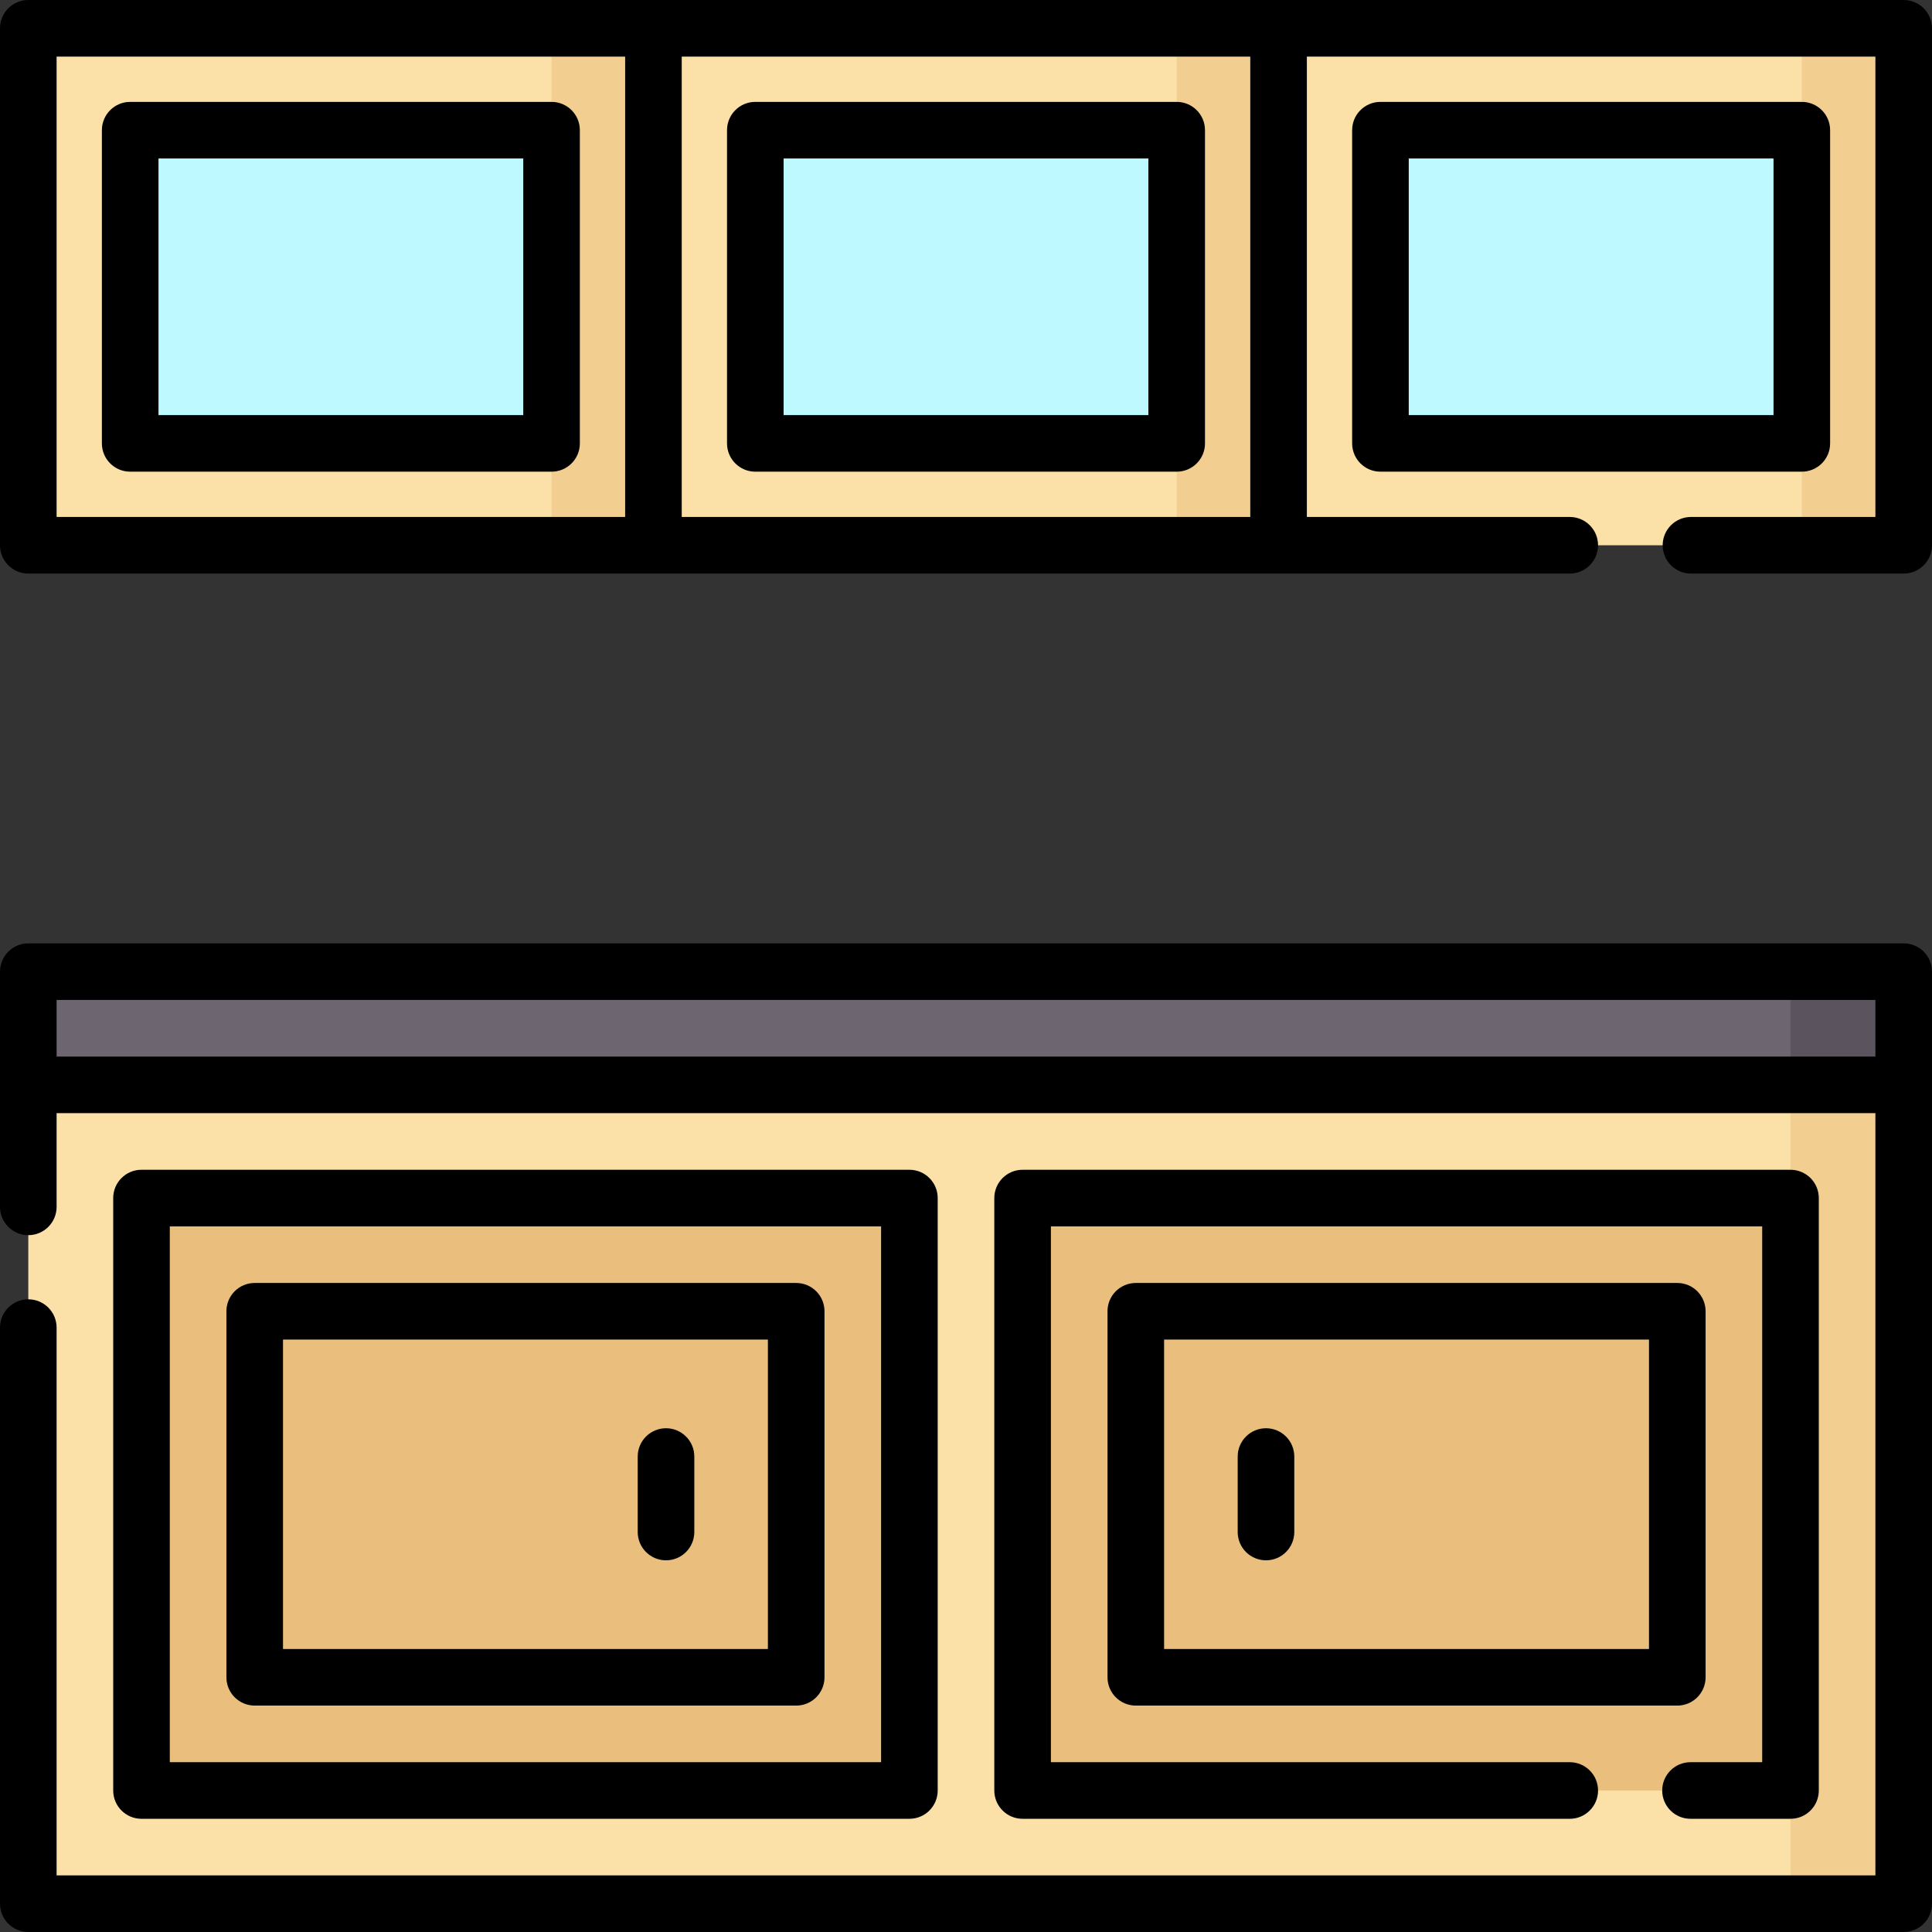 <?xml version="1.0" encoding="UTF-8"?>
<svg xmlns="http://www.w3.org/2000/svg" height="512pt" viewBox="0 0 512 512" width="512pt">
  <rect x="0" y="0" width="512" height="512" fill="#333333" stroke="none"/>
  <g fill="#fbe1a8">
    <path d="m338.832 7.5h165.668v137h-165.668zm0 0"></path>
    <path d="m173.168 7.5h165.668v137h-165.668zm0 0"></path>
    <path d="m7.5 7.5h165.668v137h-165.668zm0 0"></path>
  </g>
  <path d="m146.168 7.5h27v137h-27zm0 0" fill="#f2cf91"></path>
  <path d="m311.832 7.5h27v137h-27zm0 0" fill="#f2cf91"></path>
  <path d="m477.5 7.5h27v137h-27zm0 0" fill="#f2cf91"></path>
  <path d="m146.168 34.5v83h-111.668v-83zm0 0" fill="#bdf9ff"></path>
  <path d="m477.5 34.5v83h-111.668v-83zm0 0" fill="#bdf9ff"></path>
  <path d="m311.832 34.5v83h-111.668v-83zm0 0" fill="#bdf9ff"></path>
  <path d="m7.5 287.5h497v217h-497zm0 0" fill="#fbe1a8"></path>
  <path d="m37.5 317.5h203.5v157h-203.5zm0 0" fill="#eabf7e"></path>
  <path d="m271 317.5h203.5v157h-203.5zm0 0" fill="#eabf7e"></path>
  <path d="m474.5 287.5h30v217h-30zm0 0" fill="#f2cf91"></path>
  <path d="m7.5 257.5h497v30h-497zm0 0" fill="#6d6670"></path>
  <path d="m474.5 257.5h30v30h-30zm0 0" fill="#5b545f"></path>
  <path d="m146.168 27h-111.668c-4.141 0-7.5 3.355-7.5 7.5v83c0 4.145 3.359 7.5 7.5 7.5h111.668c4.141 0 7.5-3.355 7.5-7.5v-83c0-4.145-3.359-7.5-7.5-7.5zm-7.5 83h-96.668v-68h96.668zm0 0"></path>
  <path d="m504.5 0h-497c-4.141 0-7.5 3.355-7.5 7.5v137c0 4.145 3.359 7.5 7.5 7.5h408.5c4.141 0 7.5-3.355 7.5-7.5s-3.359-7.5-7.5-7.5h-69.668v-122h150.668v122h-48.875c-4.141 0-7.5 3.355-7.5 7.5s3.359 7.5 7.5 7.5h56.375c4.141 0 7.5-3.355 7.5-7.5v-137c0-4.145-3.359-7.5-7.5-7.5zm-489.5 15h150.668v122h-150.668zm165.668 0h150.668v122h-150.668zm0 0"></path>
  <path d="m485 117.5v-83c0-4.145-3.359-7.5-7.5-7.5h-111.668c-4.141 0-7.5 3.355-7.5 7.5v83c0 4.145 3.359 7.5 7.5 7.5h111.668c4.141 0 7.5-3.355 7.5-7.5zm-15-7.5h-96.668v-68h96.668zm0 0"></path>
  <path d="m311.832 27h-111.664c-4.145 0-7.5 3.355-7.5 7.5v83c0 4.145 3.355 7.5 7.5 7.5h111.668c4.141 0 7.5-3.355 7.5-7.5v-83c-.004-4.145-3.359-7.5-7.504-7.5zm-7.5 83h-96.668v-68h96.668zm0 0"></path>
  <path d="m504.5 250h-497c-4.141 0-7.5 3.355-7.5 7.5v62.332c0 4.145 3.359 7.5 7.5 7.5s7.5-3.355 7.5-7.5v-24.832h482v202h-482v-145.168c0-4.141-3.359-7.5-7.5-7.5s-7.5 3.359-7.5 7.5v152.668c0 4.145 3.359 7.5 7.5 7.5h497c4.141 0 7.5-3.355 7.5-7.5v-247c0-4.145-3.359-7.5-7.5-7.5zm-489.5 30v-15h482v15zm0 0"></path>
  <path d="m241 482c4.141 0 7.5-3.355 7.5-7.5v-157c0-4.145-3.359-7.5-7.5-7.5h-203.5c-4.141 0-7.5 3.355-7.5 7.5v157c0 4.145 3.359 7.5 7.5 7.5zm-196-157h188.5v142h-188.5zm0 0"></path>
  <path d="m211 340h-143.5c-4.141 0-7.5 3.355-7.5 7.5v97c0 4.145 3.359 7.5 7.5 7.5h143.5c4.141 0 7.5-3.355 7.5-7.5v-97c0-4.145-3.359-7.5-7.5-7.5zm-7.5 97h-128.5v-82h128.5zm0 0"></path>
  <path d="m448 482h26.5c4.141 0 7.5-3.355 7.5-7.5v-157c0-4.145-3.359-7.5-7.5-7.5h-203.5c-4.141 0-7.5 3.355-7.5 7.5v157c0 4.145 3.359 7.5 7.5 7.5h145c4.141 0 7.5-3.355 7.5-7.5s-3.359-7.5-7.5-7.5h-137.5v-142h188.5v142h-19c-4.141 0-7.5 3.355-7.5 7.5s3.359 7.5 7.5 7.5zm0 0"></path>
  <path d="m452 444.5v-97c0-4.145-3.359-7.5-7.5-7.5h-143.5c-4.141 0-7.5 3.355-7.5 7.5v97c0 4.145 3.359 7.5 7.5 7.5h143.5c4.141 0 7.5-3.355 7.5-7.5zm-15-7.5h-128.5v-82h128.5zm0 0"></path>
  <path d="m176.5 413.5c4.141 0 7.5-3.355 7.5-7.5v-20c0-4.145-3.359-7.5-7.5-7.5s-7.5 3.355-7.5 7.5v20c0 4.145 3.359 7.5 7.5 7.5zm0 0"></path>
  <path d="m335.5 413.5c4.141 0 7.5-3.355 7.5-7.5v-20c0-4.145-3.359-7.5-7.5-7.5s-7.5 3.355-7.5 7.5v20c0 4.145 3.359 7.5 7.5 7.5zm0 0"></path>
</svg>
